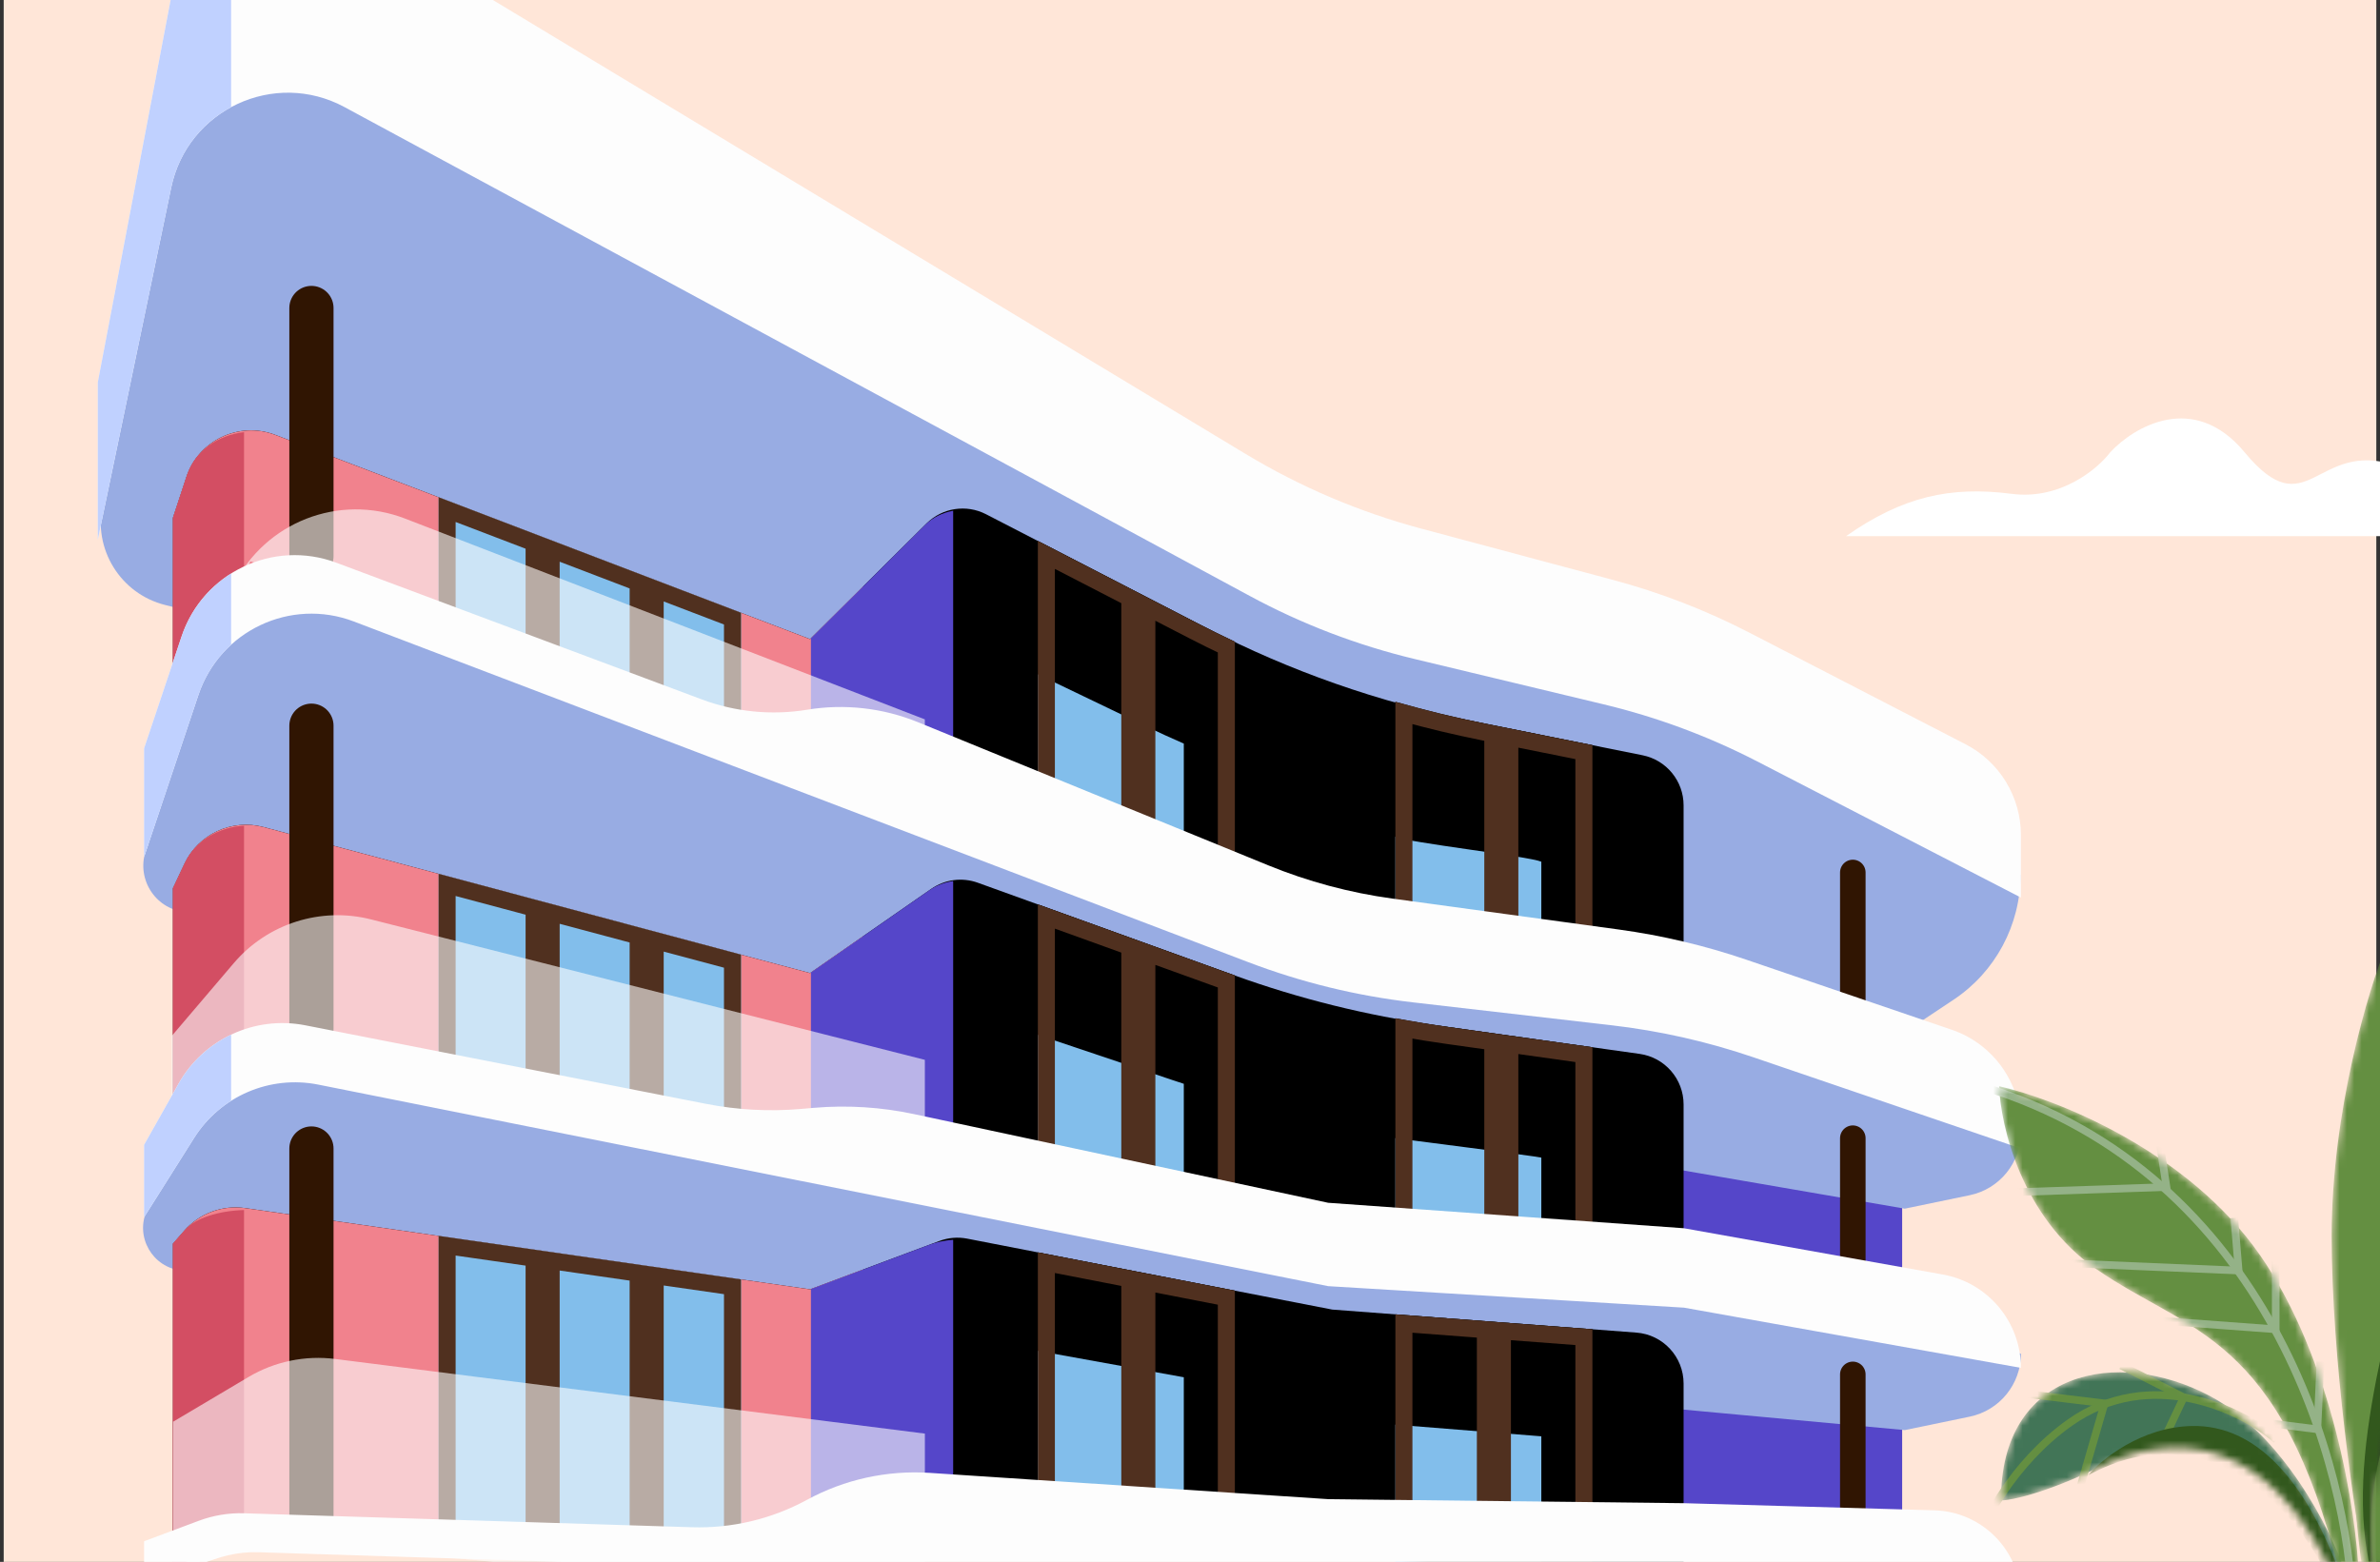 <svg width="323" height="212" viewBox="0 0 323 212" fill="none" xmlns="http://www.w3.org/2000/svg">
<rect x="0" y="0" width="323" height="212" fill="#333333" stroke="none"/>
<g clipPath="url(#clip0_3023_107500)">
<rect width="322" height="212" transform="translate(0.5)" fill="#FFE6D8"/>
<rect x="216.203" y="151.597" width="41.947" height="54.602" fill="#5546C9"/>
<path d="M13.954 68.382L15.915 59.644V48.932L26.724 0.422L161.089 68.861L210.124 80.768L274.208 118.749C274.208 125.562 270.8 131.922 265.128 135.696L257.427 140.819L22.429 82.122C16.342 80.602 12.581 74.503 13.954 68.382Z" fill="#98ACE3"/>
<path d="M258.508 164.057L24.693 123.733C20.588 123.026 18.281 118.606 20.047 114.834L20.392 108.205L31.049 76.603L163.524 121.187L211.87 128.944L274.266 153.687C274.266 157.825 271.361 161.394 267.309 162.233L258.508 164.057Z" fill="#98ACE3"/>
<path d="M258.511 194.113L24.7 172.458C20.689 172.087 18.261 167.849 19.969 164.201L20.396 158.299L31.053 144.731L163.528 163.266L211.873 171.023L274.27 183.743C274.27 187.881 271.365 191.45 267.313 192.29L258.511 194.113Z" fill="#98ACE3"/>
<path d="M251.453 118.423L251.453 138.602" stroke="#301502" stroke-width="3.466" stroke-linecap="round"/>
<path d="M251.453 154.491L251.453 174.67" stroke="#301502" stroke-width="3.466" stroke-linecap="round"/>
<path d="M251.453 186.551L251.453 208.734" stroke="#301502" stroke-width="3.466" stroke-linecap="round"/>
<path fillRule="evenodd" clipRule="evenodd" d="M23.469 70.286V91.91L38.771 78.608L175.613 126.614L228.487 130.903V109.312C228.487 106.01 226.158 103.166 222.921 102.515L199.501 97.806C187.092 95.311 175.09 91.1 163.843 85.295L133.818 69.799C131.145 68.419 127.887 68.921 125.752 71.041L109.938 86.753L37.365 59.028C32.438 57.146 26.937 59.761 25.286 64.77L23.469 70.286ZM23.469 120.561V151.717L38.771 142.412L175.613 169.982L228.487 172.982V149.914C228.487 146.459 225.942 143.53 222.52 143.049L194.804 139.151C185.49 137.841 176.338 135.571 167.492 132.377L132.702 119.817C130.589 119.054 128.237 119.362 126.391 120.645L109.938 132.08L35.776 112.261C31.458 111.107 26.932 113.208 25.027 117.252L23.469 120.561ZM23.469 211.629V168.807L25.012 167.043C27.073 164.687 30.187 163.534 33.285 163.98L109.938 175.008L127.501 168.437C128.699 167.988 129.998 167.88 131.253 168.124L180.796 177.754L222.078 180.88C225.693 181.153 228.487 184.167 228.487 187.793V213.057L175.613 211.442L38.771 206.619L23.469 211.629Z" fill="url(#paint0_linear_3023_107500)"/>
<path fillRule="evenodd" clipRule="evenodd" d="M117.138 172.314V209.381L38.771 206.619L23.469 211.629V168.807L25.012 167.043C27.073 164.687 30.187 163.534 33.285 163.98L109.938 175.008L117.138 172.314ZM117.138 127.076V158.201L38.771 142.412L23.469 151.717V120.561L25.027 117.252C26.932 113.208 31.458 111.107 35.776 112.261L109.938 132.08L117.138 127.076ZM117.138 79.6V106.1L38.771 78.608L23.469 91.91V70.286L25.286 64.77C26.937 59.761 32.438 57.146 37.365 59.028L109.938 86.753L117.138 79.6Z" fill="#F1828D"/>
<path fillRule="evenodd" clipRule="evenodd" d="M189.375 170.763V138.213C191.769 138.666 194.177 139.063 196.598 139.403L216.112 142.148V172.28L189.375 170.763ZM189.375 211.862V178.403L216.112 180.428V212.211H200.774L189.375 211.862ZM216.112 129.899L189.375 127.73V95.254C193.353 96.397 197.394 97.383 201.487 98.206L216.112 101.146V129.899Z" fill="url(#paint1_linear_3023_107500)"/>
<path d="M42.266 41.805L42.266 75.49" stroke="#301502" stroke-width="6" stroke-linecap="round"/>
<path fillRule="evenodd" clipRule="evenodd" d="M140.852 162.977V122.756L166.026 131.845C166.546 132.033 167.067 132.218 167.589 132.399V168.363L140.852 162.977ZM140.852 210.217V169.988L167.589 175.185V211.159L140.852 210.217ZM167.589 123.796L140.852 114.416V73.425L162.554 84.626C164.213 85.482 165.892 86.307 167.589 87.101V123.796Z" fill="url(#paint2_linear_3023_107500)"/>
<path fillRule="evenodd" clipRule="evenodd" d="M140.852 158.221V140.461L159.095 146.593C159.615 146.768 160.136 146.94 160.659 147.109V161.936L140.852 158.221ZM140.852 183.357V210.216L160.659 210.915V186.941L140.852 183.357ZM140.852 91.529L155.623 98.626C157.282 99.424 158.961 100.192 160.659 100.931V120.446L140.852 113.977V91.529Z" fill="#82BEEB"/>
<path d="M189.375 170.244V154.489C189.375 154.489 208.657 156.959 209.179 157.128V173.959L189.375 170.244Z" fill="#82BEEB"/>
<path d="M189.375 193.376V222.239L209.179 222.937V194.956L189.375 193.376Z" fill="#82BEEB"/>
<path d="M189.375 113.572C191.035 114.369 207.482 116.222 209.179 116.961V132.468L189.375 126V113.572Z" fill="#82BEEB"/>
<path fillRule="evenodd" clipRule="evenodd" d="M59.531 146.593V118.607L100.573 129.575V154.862L59.531 146.593ZM59.531 207.35V167.755L100.573 173.659V208.797L59.531 207.35ZM100.573 100.286L59.531 85.888V67.493L100.573 83.172V100.286Z" fill="#82BEEB"/>
<path d="M74.798 171.12L86.607 172.819V209.153L74.798 208.736V171.12ZM88.918 209.234V173.151L99.41 174.66V209.604L88.918 209.234ZM72.487 170.787V208.655L60.679 208.239V169.088L72.487 170.787ZM99.41 153.45L88.918 151.336V127.658L99.41 130.462V153.45ZM86.607 127.041V150.871L74.798 148.492V123.885L86.607 127.041ZM72.487 123.267V148.026L60.679 145.647V120.112L72.487 123.267ZM99.41 98.656L88.918 94.975V79.96L99.41 83.968V98.656ZM86.607 79.077V94.165L74.798 90.022V74.566L86.607 79.077ZM72.487 73.683V89.211L60.679 85.069V69.171L72.487 73.683Z" stroke="#50301F" stroke-width="2.311"/>
<path d="M201.259 99.338L202.595 99.607V127.643L190.53 126.664V96.78C194.061 97.757 197.641 98.611 201.259 99.338ZM204.906 127.831V100.072L214.957 102.092V128.646L204.906 127.831ZM196.437 140.547L202.595 141.413V170.355L190.53 169.671V139.601C192.49 139.954 194.46 140.269 196.437 140.547ZM204.906 170.486V141.739L214.957 143.152V171.057L204.906 170.486ZM190.53 179.65L201.588 180.487V211.055H200.786L190.53 210.742V179.65ZM203.899 211.055V180.662L214.957 181.499V211.055H203.899Z" stroke="#50301F" stroke-width="2.311"/>
<path d="M142.007 75.322L153.332 81.167V117.571L142.007 113.597V75.322ZM155.643 118.381V82.36L162.022 85.653C163.478 86.404 164.949 87.131 166.433 87.835V122.167L155.643 118.381ZM142.007 124.402L153.332 128.491V164.313L142.007 162.031V124.402ZM155.643 164.778V129.325L165.632 132.932L166.025 131.845L165.632 132.932C165.899 133.028 166.166 133.124 166.433 133.219V166.952L155.643 164.778ZM142.007 171.39L153.332 173.592V209.5L142.007 209.101V171.39ZM155.643 209.582V174.041L166.433 176.138V209.962L155.643 209.582Z" stroke="#50301F" stroke-width="2.311"/>
<path d="M42.266 155.892L42.266 206.327" stroke="#301502" stroke-width="6" stroke-linecap="round"/>
<path d="M42.266 98.502L42.266 139.611" stroke="#301502" stroke-width="6" stroke-linecap="round"/>
<path d="M114.111 105.038L110.055 103.615V86.638L125.532 71.26C126.561 70.239 127.914 69.583 129.358 69.325V105.038H114.111Z" fill="#5546C9"/>
<path d="M114.111 158.896L110.055 157.901V131.999L126.127 120.829C127.079 120.167 128.195 119.748 129.358 119.585V158.896H114.111Z" fill="#5546C9"/>
<path d="M110.055 208.946L114.111 209.482H129.358V168.281C128.195 168.369 127.079 168.595 126.127 168.951L110.055 174.964V208.946Z" fill="#5546C9"/>
<path d="M33.12 58.66V83.52L23.469 91.91V70.287L25.404 64.411C26.462 61.201 29.598 59.055 33.12 58.66Z" fill="#D34E63"/>
<path d="M33.12 112.085V143.845L23.469 149.713V120.561L25.119 117.057C26.498 114.129 29.666 112.266 33.12 112.085Z" fill="#D34E63"/>
<path d="M33.12 209.394V164.244C29.666 164.342 26.498 165.344 25.119 166.92L23.469 168.807V212.554L33.12 209.394Z" fill="#D34E63"/>
<path opacity="0.6" d="M125.513 97.643V106.601L33.981 76.188L24.344 98.413V94.417L31.716 79.458C35.948 70.872 46.033 66.936 54.962 70.386L125.513 97.643Z" fill="#FDFDFD"/>
<path opacity="0.6" d="M125.515 143.856V157.133L32.213 140.369L23.305 150.822V140.618L31.73 130.727C36.298 125.363 43.519 123.062 50.349 124.794L125.515 143.856Z" fill="#FDFDFD"/>
<path opacity="0.6" d="M125.519 194.589V217.246L32.218 208.878L23.5 214.096V192.973L33.739 186.899C37.276 184.801 41.412 183.942 45.492 184.459L125.519 194.589Z" fill="#FDFDFD"/>
<path fillRule="evenodd" clipRule="evenodd" d="M23.312 -0.836L13.273 51.888V73.271L23.232 25.471C25.44 14.873 37.232 9.392 46.756 14.537L169.621 80.896C176.676 84.706 184.195 87.582 191.991 89.452L217.645 95.605C224.883 97.34 231.884 99.944 238.498 103.359L274.267 121.828V113.345C274.267 108.158 271.371 103.405 266.762 101.025L237.416 85.872C231.517 82.826 225.307 80.424 218.893 78.709L192.893 71.754C184.505 69.51 176.474 66.095 169.038 61.61L47.559 -11.662C37.912 -17.481 25.42 -11.903 23.312 -0.836ZM264.875 139.769L237.003 130.263C231.374 128.343 225.573 126.971 219.68 126.166L188.953 121.966C183.171 121.176 177.512 119.659 172.11 117.451L124.608 98.036C119.839 96.087 114.622 95.497 109.538 96.333C104.734 97.123 99.806 96.641 95.247 94.935L45.652 76.38C37.079 73.173 27.555 77.711 24.646 86.389L19.555 101.577V116.323L26.925 94.334C29.846 85.62 39.432 81.087 48.022 84.358L169.431 130.606C176.613 133.342 184.108 135.171 191.743 136.052L218.684 139.16C225.236 139.916 231.688 141.371 237.93 143.499L274.265 155.892V152.892C274.265 146.96 270.49 141.684 264.875 139.769ZM228.54 166.716L263.655 172.992C269.795 174.089 274.265 179.429 274.265 185.666L228.54 177.494L180.246 174.575L43.193 147.219C36.62 145.907 29.919 148.784 26.343 154.454L19.555 165.22V155.394L24.231 147.099C27.656 141.022 34.59 137.826 41.435 139.168L95.826 149.83C100.058 150.66 104.386 150.893 108.684 150.523L110.427 150.373C114.993 149.98 119.592 150.268 124.073 151.227L180.246 163.258L228.54 166.716Z" fill="#FDFDFD"/>
<path fillRule="evenodd" clipRule="evenodd" d="M31.367 -11.963C27.367 -9.754 24.269 -5.861 23.312 -0.836L13.273 51.888V73.271L23.232 25.47C24.262 20.531 27.373 16.703 31.367 14.544V-11.963ZM31.367 77.84C28.318 79.755 25.884 82.698 24.646 86.389L19.555 101.577V116.323L26.925 94.334C27.836 91.618 29.393 89.308 31.367 87.514V77.84ZM31.367 140.437C28.428 141.837 25.908 144.122 24.231 147.099L19.555 155.394V165.22L26.343 154.454C27.652 152.379 29.38 150.677 31.367 149.419V140.437Z" fill="#C0D1FF"/>
<path d="M262.535 205.002L228.54 204.035L180.246 203.485L126.181 199.92C120.389 199.538 114.607 200.809 109.508 203.583C104.726 206.186 99.338 207.468 93.896 207.298L33.156 205.403C31.051 205.337 28.954 205.683 26.981 206.421L19.555 209.201V214.773L29.574 211.49C31.364 210.904 33.242 210.634 35.125 210.694L180.246 215.305L228.54 215.77L274.265 217.071C274.265 210.537 269.066 205.188 262.535 205.002Z" fill="#FDFDFD"/>
<mask id="mask0_3023_107500" style="mask-type:alpha" maskUnits="userSpaceOnUse" x="271" y="186" width="48" height="28">
<path d="M299.856 189.45C309.862 194.727 316.34 207.683 318.328 213.501H316.5C307.649 194.727 294.853 194.321 285.232 198.989C277.535 202.724 272.917 203.658 271.57 203.658C271.474 186 287.349 182.854 299.856 189.45Z" fill="#648F41"/>
</mask>
<g mask="url(#mask0_3023_107500)">
<path d="M299.856 189.45C309.862 194.727 316.34 207.683 318.328 213.501H316.5C307.649 194.727 294.853 194.321 285.232 198.989C277.535 202.724 272.917 203.658 271.57 203.658C271.474 186 287.349 182.854 299.856 189.45Z" fill="#427557"/>
<path d="M272.143 188.851L285.617 190.491L282.249 202.107" stroke="#648F41" stroke-width="1.033"/>
<path d="M287.858 185.342L296.369 189.664L291.229 200.534" stroke="#648F41" stroke-width="1.033"/>
<path d="M308.938 195.424C304.287 191.336 291.804 185.373 280.888 193.114C273.086 198.646 268.928 207.123 268.868 208.444" stroke="#648F41" stroke-width="1.033"/>
<path d="M297.519 193.555C290.619 193.68 285.213 198.078 283.373 200.262C300.034 191.171 311.987 205.617 315.881 213.976H317.711C312.94 200.877 306.145 193.399 297.519 193.555Z" fill="#32581D"/>
</g>
<mask id="mask1_3023_107500" style="mask-type:alpha" maskUnits="userSpaceOnUse" x="271" y="147" width="50" height="67">
<path d="M306.716 170.363C316.574 184.543 319.758 205.17 320.117 213.71H317.574C309.398 180.92 297.134 181.011 284.487 172.252C274.369 165.245 271.489 152.79 271.314 147.438C279.007 149.171 296.857 156.182 306.716 170.363Z" fill="#648F41"/>
</mask>
<g mask="url(#mask1_3023_107500)">
<path d="M306.716 170.363C316.574 184.543 319.758 205.17 320.117 213.71H317.574C309.398 180.92 297.134 181.011 284.487 172.252C274.369 165.245 271.489 152.79 271.314 147.438C279.007 149.171 296.857 156.182 306.716 170.363Z" fill="#648F41"/>
<path d="M293.079 154.932L294.023 161.121L271.16 161.904" stroke="#94B287" stroke-width="1.033"/>
<path d="M303.227 165.311L303.817 172.458L277.662 171.345" stroke="#94B287" stroke-width="1.033"/>
<path d="M308.846 171.222L308.847 180.432L282.735 178.503" stroke="#94B287" stroke-width="1.033"/>
<path d="M314.922 184.807L314.497 194.006L288.505 190.736" stroke="#94B287" stroke-width="1.033"/>
<path d="M319.266 218.213C318.798 199.562 308.078 159.296 268.938 147.438" stroke="#94B287" stroke-width="1.033"/>
</g>
<mask id="mask2_3023_107500" style="mask-type:alpha" maskUnits="userSpaceOnUse" x="316" y="128" width="16" height="86">
<path d="M321.083 213.71H322.615C320.312 196.552 329.497 181.331 331.362 164.521C332.854 151.072 327.01 134.715 323.902 128.217C321.415 134.357 316.442 150.858 316.442 167.74C316.442 184.622 319.536 205.421 321.083 213.71Z" fill="#648F41"/>
</mask>
<g mask="url(#mask2_3023_107500)">
<path d="M321.083 213.71H322.615C320.312 196.552 329.497 181.331 331.362 164.521C332.854 151.072 327.01 134.715 323.902 128.217C321.415 134.357 316.442 150.858 316.442 167.74C316.442 184.622 319.536 205.421 321.083 213.71Z" fill="#648F41"/>
<path d="M323.7 129.219C325.017 133.332 326.861 146.272 323.7 165.121C319.749 188.682 318.686 199.901 321.877 217.532" stroke="#648F41" stroke-width="1.033"/>
<path d="M328.758 159.538C332.093 142.173 323.548 127.64 323.548 126.101C333.76 140.829 334.593 159.538 330.009 175.145C326.341 187.631 324.174 205.993 323.548 213.614H321.881C317.713 197.787 325.424 176.904 328.758 159.538Z" fill="#32581D"/>
</g>
<mask id="mask3_3023_107500" style="mask-type:alpha" maskUnits="userSpaceOnUse" x="321" y="162" width="31" height="52">
<path d="M322.427 213.851H324.148C323.593 205.02 326.675 200.356 339.496 187.073C349.752 176.446 351.756 165.977 351.475 162.072C322.725 178.733 320.131 203.533 322.427 213.851Z" fill="#648F41"/>
</mask>
<g mask="url(#mask3_3023_107500)">
<path d="M322.427 213.851H324.148C323.593 205.02 326.675 200.356 339.496 187.073C349.752 176.446 351.756 165.977 351.475 162.072C322.725 178.733 320.131 203.533 322.427 213.851Z" fill="#648F41"/>
<path d="M352.852 161.903C342.311 168.513 321.479 188.424 322.476 215.189" stroke="#648F41" stroke-width="1.033"/>
</g>
<path d="M286.395 61.383C289.601 57.924 297.734 53.081 304.619 61.383C313.224 71.76 314.237 59.611 325.12 63.155C335.577 66.559 346.735 72.534 361.064 72.773H362.833C362.238 72.783 361.648 72.783 361.064 72.773H286.395L250.531 72.776C258.206 67.4 264.69 65.956 273.01 67.03C279.665 67.889 284.707 63.623 286.395 61.383Z" fill="white"/>
</g>
<defs>
<linearGradient id="paint0_linear_3023_107500" x1="142.164" y1="49.9" x2="142.112" y2="301.702" gradientUnits="userSpaceOnUse">
<stop stopColor="#5D8CFD"/>
<stop offset="0.519" stopColor="#8D60F0"/>
<stop offset="1" stopColor="#D84AB8"/>
</linearGradient>
<linearGradient id="paint1_linear_3023_107500" x1="202.744" y1="111.658" x2="202.744" y2="236.631" gradientUnits="userSpaceOnUse">
<stop stopColor="#9AD4FF"/>
<stop offset="1" stopColor="#EAF6FF"/>
</linearGradient>
<linearGradient id="paint2_linear_3023_107500" x1="154.22" y1="92.743" x2="154.22" y2="239.918" gradientUnits="userSpaceOnUse">
<stop stopColor="#9AD4FF"/>
<stop offset="1" stopColor="#EAF6FF"/>
</linearGradient>
<clipPath id="clip0_3023_107500">
<rect width="322" height="212" fill="white" transform="translate(0.5)"/>
</clipPath>
</defs>
</svg>
